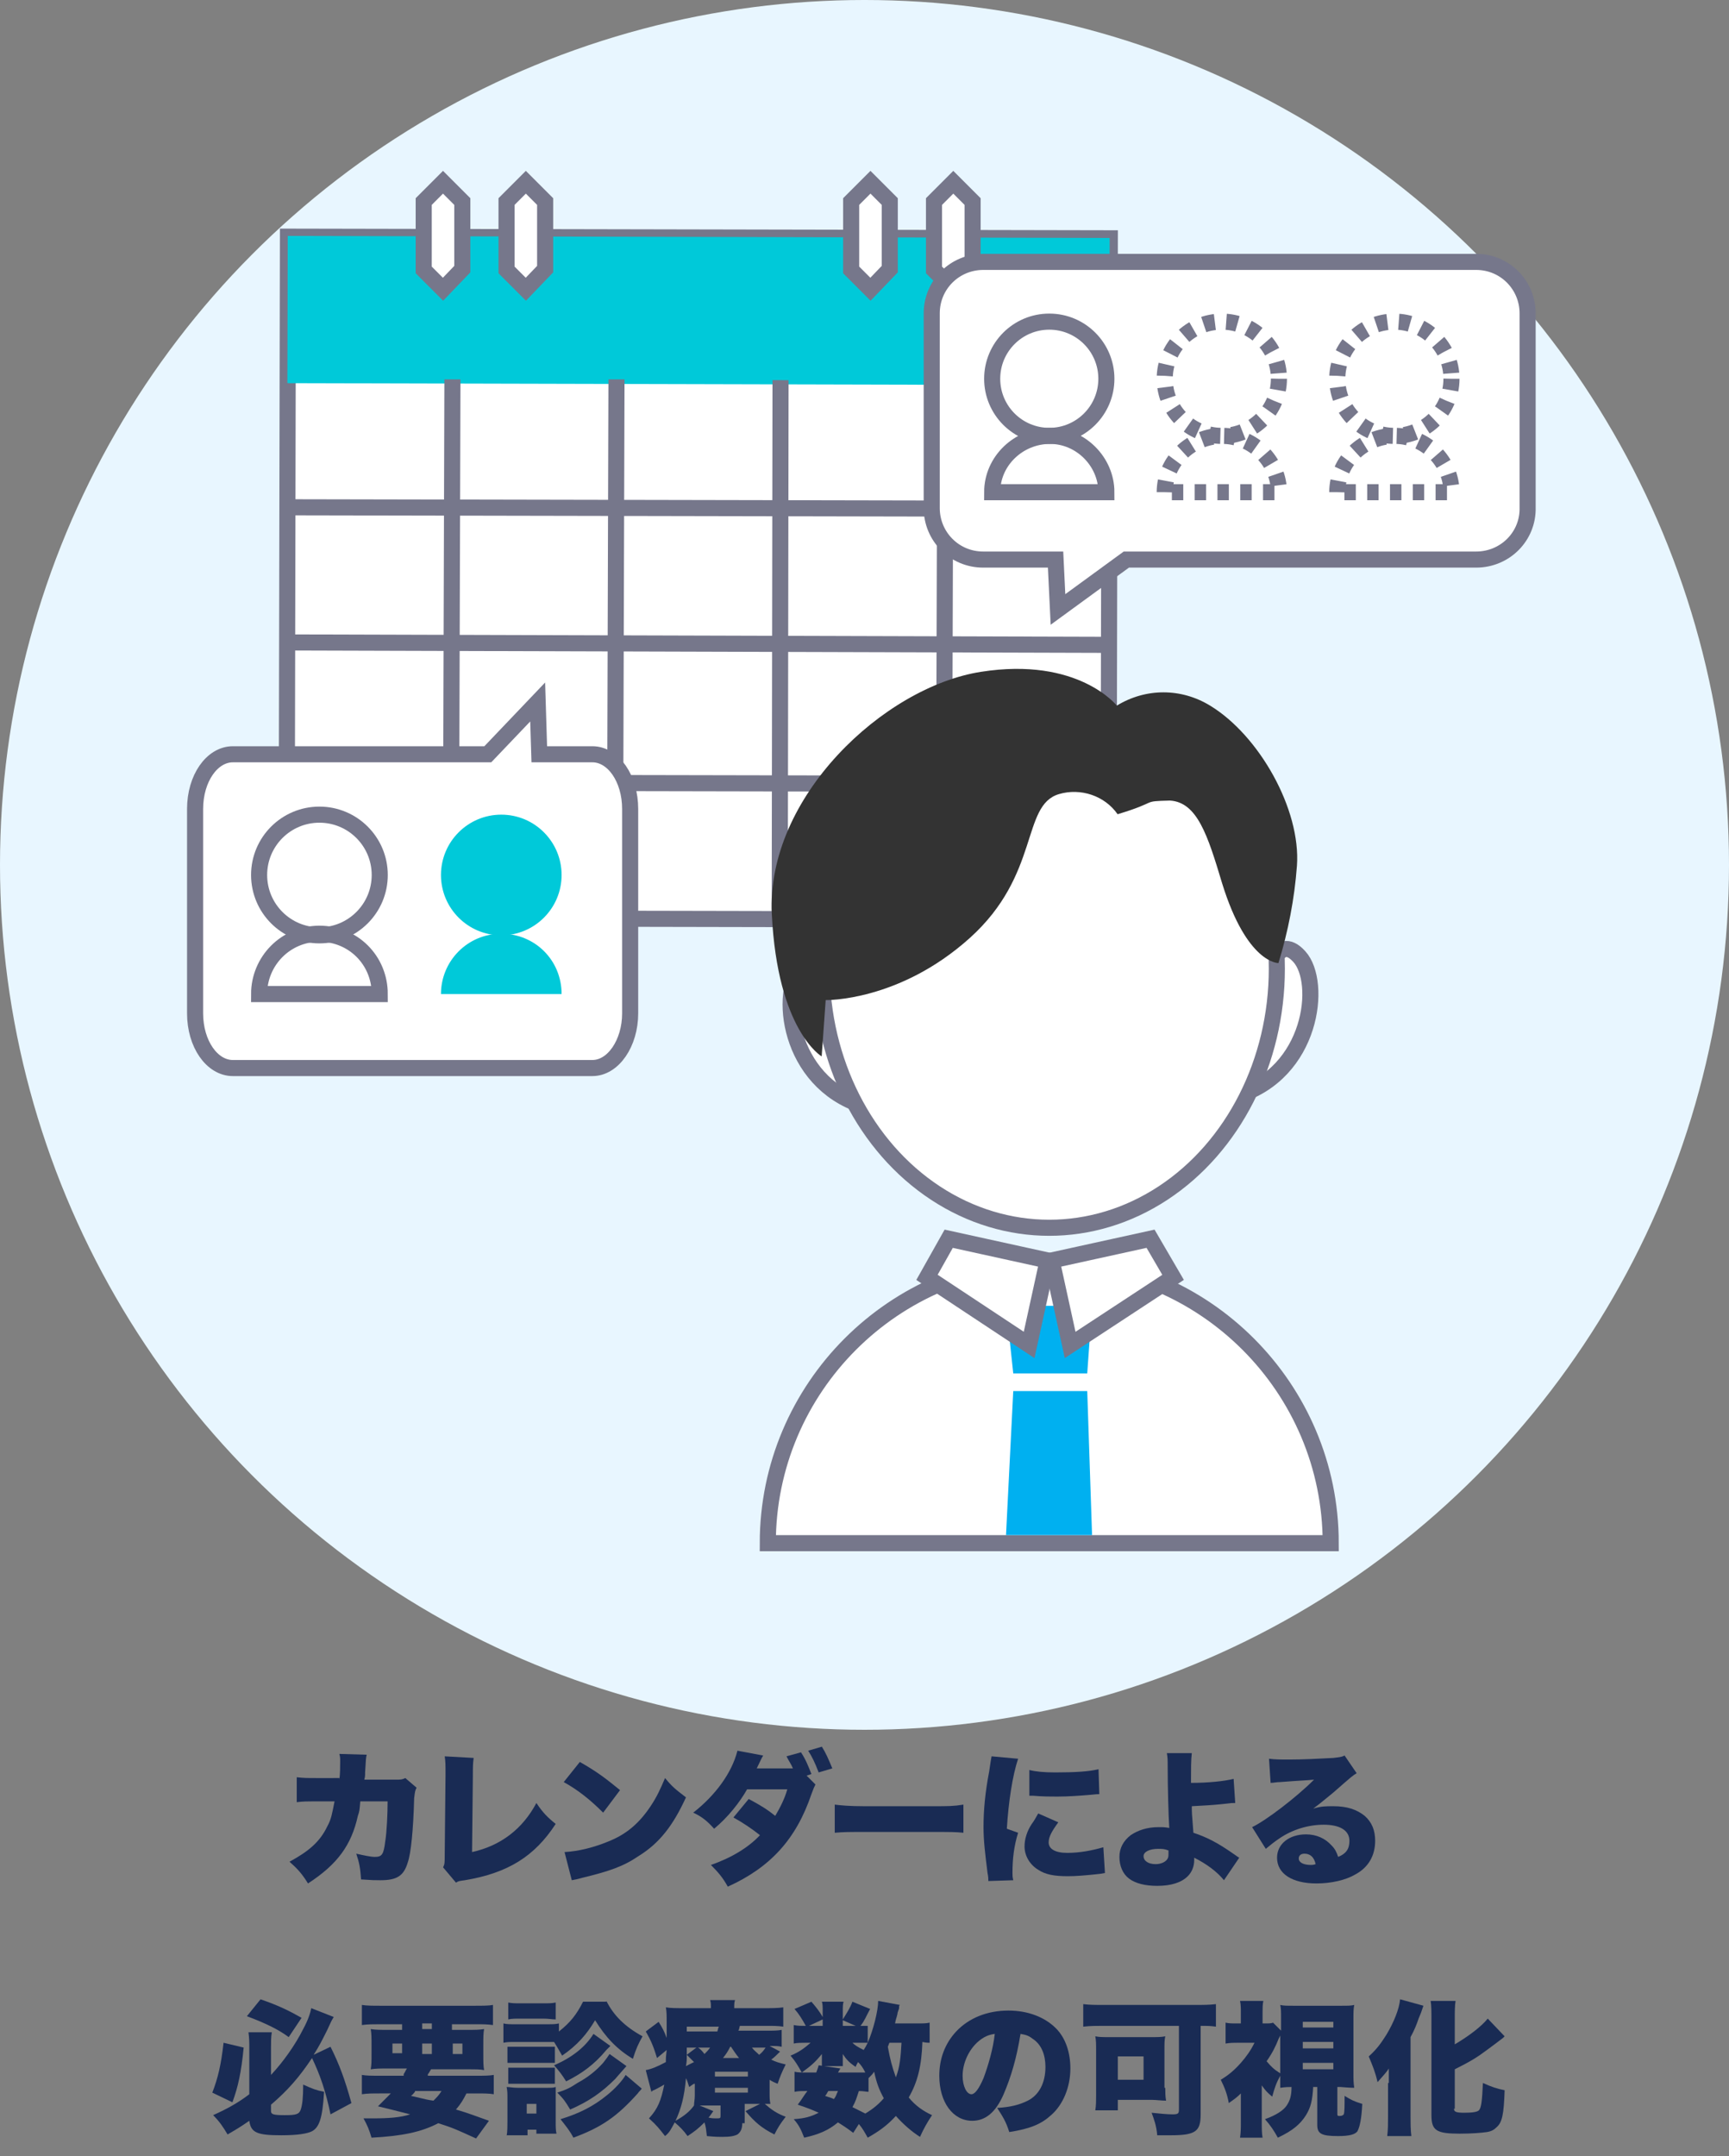 <?xml version="1.0" encoding="utf-8"?>
<!-- Generator: Adobe Illustrator 25.4.1, SVG Export Plug-In . SVG Version: 6.00 Build 0)  -->
<svg version="1.1" id="コンポーネント_15_1" xmlns="http://www.w3.org/2000/svg" xmlns:xlink="http://www.w3.org/1999/xlink"
	 x="0px" y="0px" viewBox="0 0 215 268" style="enable-background:new 0 0 215 268;" xml:space="preserve">
<rect x="0" y="0" width="215" height="268" fill="#808080" stroke="none"/>
<style type="text/css">
	.st0{fill:#E8F6FF;}
	.st1{enable-background:new    ;}
	.st2{fill:#192B54;}
	.st3{fill:#FFFFFF;stroke:#76778B;stroke-width:2;stroke-miterlimit:10;}
	.st4{fill:#00C9D9;}
	.st5{fill:none;stroke:#76778B;stroke-width:2;stroke-miterlimit:10;}
	.st6{fill:none;stroke:#76778B;stroke-width:2;stroke-miterlimit:10;stroke-dasharray:1.417;}
	.st7{fill:#FFFFFF;stroke:#76778B;stroke-width:2;}
	.st8{fill:#FFFFFF;stroke:#76778B;stroke-width:2.001;stroke-miterlimit:4.002;}
	.st9{fill:#333333;}
	.st10{fill:#00B0F0;}
</style>
<circle id="楕円形_59" class="st0" cx="107.5" cy="107.5" r="107.5"/>
<g class="st1">
	<path class="st2" d="M42.2,221.2c0.1-0.7,0.1-1.7,0.1-2.3c0-0.4,0-0.5-0.1-0.9l3.4,0.1c-0.1,0.4-0.1,0.5-0.2,2.2
		c0,0.5,0,0.5-0.1,0.9h3.9c0.6,0,0.8,0,1.2-0.2l1.4,1.2c-0.2,0.4-0.2,0.5-0.3,1.3c-0.1,3.9-0.4,6.9-0.8,8c-0.5,1.7-1.4,2.2-3.4,2.2
		c-0.7,0-1,0-2.4-0.1c-0.1-1.4-0.2-2-0.6-3.2c0.9,0.2,1.8,0.4,2.3,0.4c0.9,0,1.1-0.3,1.3-1.9c0.2-1.2,0.3-3.5,0.3-5h-3.4
		c-0.1,1.2-0.1,1.2-0.3,1.8c-0.8,3.6-2.5,6-6.2,8.4c-0.8-1.3-1.4-1.9-2.3-2.7c2.4-1.3,3.8-2.5,4.7-4.4c0.5-0.9,0.6-1.6,0.9-3.1h-2.3
		c-1.2,0-1.6,0-2.4,0.1l0-3.1c0.9,0.1,1.2,0.1,2.5,0.1H42.2z"/>
	<path class="st2" d="M58.9,218.5c-0.1,0.7-0.1,1.2-0.1,2.2l-0.1,9.5c3.6-0.8,6.3-2.9,8-6.1c0.8,1.2,1.4,1.8,2.4,2.6
		c-2.6,4-5.9,6.1-11.3,7c-0.7,0.1-0.8,0.1-1.1,0.3l-1.6-1.9c0.2-0.4,0.2-0.6,0.2-1.5l0.1-10c0-0.1,0-0.2,0-0.3c0-0.8,0-1.4-0.1-2
		L58.9,218.5z"/>
	<path class="st2" d="M72.1,219c2.3,1.3,3.4,2.2,5,3.5l-2.1,2.8c-1.6-1.6-3.1-2.8-4.9-3.8L72.1,219z M70.2,230.2
		c1.8-0.1,3.7-0.6,5.4-1.3c2.3-0.9,3.9-2.3,5.3-4.4c0.8-1.2,1.2-2.1,1.8-3.5c0.9,1.1,1.3,1.4,2.6,2.4c-1.6,3.5-3.3,5.7-5.9,7.3
		c-1.9,1.3-3.7,1.9-7,2.7c-0.7,0.2-0.8,0.2-1.3,0.3L70.2,230.2z"/>
	<path class="st2" d="M101.4,221.8c-0.2,0.4-0.2,0.4-0.5,1.2c-1.9,5.6-5.1,9.1-10.4,11.5c-0.6-1.1-1.2-1.8-2.1-2.7
		c2.6-0.9,4.7-2.2,6.1-3.7c-1-0.8-2.2-1.6-3.3-2.2l1.9-2.3c1.5,0.8,2.3,1.3,3.3,2.1c0.6-1,1.2-2.2,1.5-3.3l-5,0
		c-0.9,1.6-2.4,3.5-4.1,4.9c-0.8-0.9-1.5-1.5-2.6-2c2.7-2.1,4.8-4.9,5.5-7.7l3.2,0.6c-0.2,0.3-0.4,0.8-0.8,1.6l4.2,0h0.3
		c-0.2-0.5-0.5-0.9-0.8-1.5l1.8-0.5c0.6,0.9,0.9,1.7,1.3,2.7l-0.6,0.2L101.4,221.8z M102.2,217.1c0.5,0.8,0.8,1.5,1.3,2.7l-1.7,0.5
		c-0.5-1.3-0.8-1.9-1.3-2.7L102.2,217.1z"/>
	<path class="st2" d="M103.8,224.3c0.8,0.1,1.8,0.2,3.7,0.2h8.6c1.8,0,2.5,0,3.7-0.2v3.5c-0.9-0.1-1.7-0.1-3.7-0.1h-8.6
		c-2,0-2.6,0-3.7,0.1V224.3z"/>
	<path class="st2" d="M126.6,218.6c-0.7,2.1-1.2,5.4-1.4,8.7l1.4,0.5c-0.5,1.6-0.7,3.2-0.7,5c0,0.3,0,0.5,0.1,0.9l-3.1,0.1
		c0-0.3,0-0.5-0.1-1c-0.3-2.4-0.5-4-0.5-5.7c0-2.1,0.2-4.3,0.7-6.9c0.2-1.3,0.2-1.4,0.3-1.9L126.6,218.6z M131.6,226.5
		c-0.8,1.1-1.2,1.8-1.2,2.5c0,0.8,0.8,1.3,2.3,1.3c1.6,0,3.1-0.3,4.5-0.7l0.2,3.2c-0.5,0.1-0.5,0.1-1.5,0.2c-1,0.1-2.1,0.2-3.1,0.2
		c-1.7,0-2.8-0.2-3.7-0.8c-1-0.6-1.7-1.7-1.7-2.9c0-0.9,0.3-1.9,0.9-2.8c0.3-0.4,0.4-0.6,0.8-1.3L131.6,226.5z M128,220
		c0.8,0.2,1.8,0.3,3.2,0.3c2.4,0,4.2-0.1,5.4-0.4l0.1,3.1c-0.2,0-0.3,0-1.3,0.1c-1.2,0.1-2.6,0.2-3.8,0.2c-1.1,0-2,0-3.1-0.1
		c-0.1,0-0.3,0-0.5,0L128,220z"/>
	<path class="st2" d="M148.2,217.9c-0.1,0.8-0.1,2.1-0.1,3.4c0,0,0,0.1,0,0.3c2.1,0,4.1-0.2,5.3-0.5l0.2,3c-0.4,0-0.5,0-1.3,0.1
		c-1.8,0.2-2.5,0.2-4.1,0.3c0,0.8,0,0.8,0.2,3.3c1.8,0.6,3.1,1.3,5.1,2.7c0.3,0.2,0.4,0.3,0.6,0.4l-1.9,2.8c-0.8-1-2.1-2-3.7-2.8
		c0,0.1,0,0.2,0,0.3c0,0.8-0.3,1.5-0.8,2c-0.8,0.8-2.1,1.2-3.8,1.2c-1.5,0-2.7-0.3-3.5-0.9c-0.8-0.6-1.2-1.6-1.2-2.7s0.5-2,1.4-2.7
		c0.9-0.6,2-1,3.5-1c0.5,0,0.7,0,1.3,0.1c-0.1-1.4-0.2-5.1-0.2-7.6c0-0.9,0-1.1-0.1-1.7L148.2,217.9z M144,229.8
		c-1.1,0-1.8,0.4-1.8,0.9c0,0.6,0.6,1,1.5,1c0.7,0,1.3-0.3,1.5-0.7c0.1-0.2,0.1-0.3,0.1-0.8c0-0.1,0-0.2,0-0.2
		C144.8,229.8,144.5,229.8,144,229.8z"/>
	<path class="st2" d="M157.8,218.6c0.8,0.1,1.4,0.1,2.6,0.1c1.6,0,3.6-0.1,5.4-0.2c0.8-0.1,1-0.1,1.4-0.3l1.5,2.2
		c-0.5,0.3-0.5,0.3-2.9,2.4c-1,0.8-1.3,1.1-2.5,2c1-0.3,1.5-0.3,2.5-0.3c1.7,0,2.9,0.4,3.9,1.2c0.9,0.8,1.3,1.8,1.3,3.1
		c0,1.8-0.8,3.3-2.5,4.2c-1.2,0.7-3,1.1-4.8,1.1c-3,0-4.9-1.2-4.9-3.2c0-1.7,1.5-2.9,3.6-2.9c1.3,0,2.4,0.5,3.2,1.4
		c0.4,0.4,0.6,0.8,0.8,1.4c1-0.4,1.4-1,1.4-2c0-1.3-1.2-2-3.2-2c-1.9,0-3.9,0.6-5.5,1.7c-0.6,0.4-1.1,0.8-1.7,1.3l-1.7-2.7
		c1.7-0.8,5.5-3.7,7.7-5.9c-1,0.1-1.7,0.1-4.2,0.3c-0.5,0-0.8,0.1-1.2,0.1L157.8,218.6z M162.2,230.4c-0.4,0-0.7,0.2-0.7,0.6
		c0,0.5,0.6,0.8,1.5,0.8c0.2,0,0.3,0,0.6-0.1C163.4,230.8,162.9,230.4,162.2,230.4z"/>
</g>
<g class="st1">
	<path class="st2" d="M33.7,262.4c0,0.4,0.3,0.5,1.7,0.5c1.4,0,1.8-0.1,2-0.7c0.2-0.6,0.3-1.5,0.3-3.1c1.1,0.5,1.6,0.7,2.6,0.9
		c-0.2,3.3-0.6,4.4-1.5,4.9c-0.6,0.3-1.8,0.5-3.8,0.5c-3,0-3.8-0.3-4-1.8c-1,0.7-1.5,1-2.7,1.7c-0.6-1-1-1.6-1.8-2.4
		c1.8-0.8,3.2-1.6,4.5-2.6v-5.7c0-0.8,0-1.2-0.1-2h2.9c-0.1,0.6-0.1,1.2-0.1,1.9v3.4c1.5-1.6,3-3.7,4-5.7c0.6-1.1,0.9-2,1-2.6
		l2.8,1.1c-0.3,0.5-0.3,0.5-0.8,1.6c-0.7,1.4-1,2-1.7,3.1l2.1-1c1.1,2.2,1.8,4.1,2.6,7l-2.6,1.4c-0.6-2.9-1.3-4.9-2.3-7
		c-1.6,2.4-3,4-5.1,5.8V262.4z M30.3,254.5c-0.3,3.1-0.7,4.9-1.4,6.8l-2.5-1.2c0.7-1.8,1.1-3.5,1.4-6.2L30.3,254.5z M32.4,248.5
		c2.3,0.8,3.5,1.4,5.1,2.3l-1.6,2.4c-1.2-0.9-2.8-1.7-5.2-2.6L32.4,248.5z"/>
	<path class="st2" d="M50.2,257.8c0.2-0.3,0.2-0.4,0.4-0.7h-2.4c-0.9,0-1.5,0-2.1,0.1c0.1-0.6,0.1-1,0.1-1.9v-1.1c0-0.9,0-1.4-0.1-2
		c0.6,0.1,1.2,0.1,2.1,0.1H50v-0.7h-2.8c-0.8,0-1.5,0-2.2,0.1v-2.5c0.6,0.1,1.4,0.1,2.4,0.1h11.5c1.1,0,1.9,0,2.4-0.1v2.5
		c-0.7-0.1-1.3-0.1-2.2-0.1h-2.9v0.7h1.9c1,0,1.5,0,2.1-0.1c-0.1,0.5-0.1,1-0.1,2v1.1c0,1,0,1.5,0.1,2c-0.5-0.1-1-0.1-2-0.1h-4.6
		c-0.1,0.2-0.2,0.3-0.3,0.5c-0.1,0.1-0.1,0.1-0.1,0.3h6c1.1,0,1.6,0,2.2-0.1v2.4c-0.6-0.1-1.2-0.1-2.2-0.1h-1.2
		c-0.4,0.8-0.7,1.3-1.3,2c1.7,0.5,2.4,0.8,4.1,1.4l-1.6,2.2c-2.2-1-2.8-1.3-4.7-1.9c-2.1,1.1-4.5,1.6-8.3,1.8c-0.3-1-0.5-1.5-1-2.4
		c0.6,0,1,0,1.2,0c1.9,0,3.4-0.1,4.6-0.5c-1.9-0.5-2.4-0.6-4-1c0.8-0.8,1.1-1.1,1.6-1.6h-1.4c-0.9,0-1.5,0-2.2,0.1v-2.4
		c0.6,0.1,1.1,0.1,2.2,0.1H50.2z M48.8,254v1.2H50V254H48.8z M51.6,260c-0.2,0.2-0.2,0.3-0.5,0.5c2.1,0.5,2.1,0.5,2.8,0.6
		c0.4-0.4,0.7-0.7,1-1.2H51.6z M52.5,252.2h1.2v-0.7h-1.2V252.2z M52.5,255.3h1.2V254h-1.2V255.3z M56.3,255.3h1.2V254h-1.2V255.3z"
		/>
	<path class="st2" d="M75.4,248.7c0.9,1.8,2.3,3.2,4.5,4.4c-0.5,0.9-0.8,1.5-1.2,2.8c-2-1.2-3.4-2.7-4.7-4.8c-1,1.7-2.2,3.1-4.1,4.4
		c-0.5-0.9-0.7-1.2-1-1.7c-0.4,0-0.5,0-0.8,0h-4c-0.7,0-1,0-1.5,0.1v-2.4c0.4,0.1,0.8,0.1,1.5,0.1H68c0.7,0,1.1,0,1.5-0.1v1
		c1.4-1.1,2.2-2.1,3-3.7H75.4z M63,265.5c0.1-0.6,0.1-1.2,0.1-1.8v-2.9c0-0.6,0-0.9-0.1-1.4c0.4,0,0.7,0.1,1.4,0.1H68
		c0.6,0,0.8,0,1.1-0.1c0,0.3,0,0.5,0,1.2v3.1c0,0.6,0,1.1,0.1,1.5h-2.5v-0.5h-1.1v0.7H63z M63.2,248.9c0.5,0.1,0.8,0.1,1.6,0.1h2.7
		c0.8,0,1.1,0,1.6-0.1v2.1c-0.5,0-0.8-0.1-1.6-0.1h-2.7c-0.7,0-1.2,0-1.6,0.1V248.9z M63.2,254.4c0.3,0,0.5,0,1.1,0H68
		c0.5,0,0.7,0,1,0v2c-0.3,0-0.5,0-1,0h-3.8c-0.6,0-0.7,0-1.1,0V254.4z M63.2,257c0.3,0,0.5,0,1.1,0H68c0.6,0,0.7,0,1,0v2
		c-0.3,0-0.5,0-1.1,0h-3.7c-0.5,0-0.7,0-1,0V257z M65.5,262.7h1.2v-1.2h-1.2V262.7z M75.9,254.3c-0.3,0.3-0.3,0.3-0.5,0.5
		c-1.5,1.8-3,2.9-5,3.9c-0.5-0.8-0.8-1.2-1.5-2c2.3-1,3.9-2.3,4.9-3.9L75.9,254.3z M77.9,256.8c-0.9,1-1.3,1.5-1.4,1.6
		c-1.7,1.7-3.3,2.8-5.6,3.8c-0.6-1-0.8-1.3-1.6-2.1c1.2-0.4,1.6-0.6,2.5-1.2c1.3-0.7,2.3-1.5,3.2-2.5c0.4-0.5,0.6-0.8,0.8-1.1
		L77.9,256.8z M79.8,259.6c-0.2,0.3-0.3,0.3-0.5,0.6c-2.6,2.9-4.5,4.2-8,5.5c-0.4-0.8-0.9-1.4-1.6-2.3c2.3-0.7,4.1-1.6,5.8-3
		c1-0.8,1.9-1.8,2.3-2.5L79.8,259.6z"/>
	<path class="st2" d="M92.3,263.9c0,0.7-0.2,1.1-0.6,1.4c-0.4,0.2-0.9,0.3-1.9,0.3c-0.5,0-0.8,0-1.9-0.1c-0.1-0.8-0.1-1.1-0.3-1.7
		c-0.8,0.8-1.2,1.1-2.1,1.7c-0.5-0.7-1-1.2-1.6-1.7c-0.5,0.9-0.6,1.2-1.2,1.7c-0.7-0.9-1.1-1.4-2-2.2c1.1-1.2,1.5-2.2,1.9-4.2
		c-0.5,0.3-0.9,0.5-1.3,0.7c-0.1,0-0.2,0.1-0.3,0.2l-0.7-2.7c0.6-0.1,1.4-0.4,2.5-1c0-0.6,0-0.6,0.1-1.5l-1.2,1
		c-0.4-1.3-0.7-2.1-1.4-3.3l1.6-1.2c0.5,0.8,0.7,1.2,1,2c0-0.3,0-0.3,0-0.5c0-0.7,0-1.2,0-1.3c0-1.1,0-1.4-0.1-2
		c0.6,0.1,1.3,0.1,2.4,0.1h3.2c0-0.5,0-0.7-0.1-1h3.1c-0.1,0.3-0.1,0.5-0.1,1H95c1,0,1.7,0,2.4-0.1v2.4c-0.7-0.1-1.2-0.1-2-0.1h-3.4
		c-0.1,0.4-0.1,0.5-0.2,0.6h3.5c0.9,0,1.4,0,1.9-0.1v2.1c-0.5-0.1-0.6-0.1-1.5-0.1l1.3,0.7c-0.5,0.5-0.7,0.7-1.1,1
		c0.6,0.3,1,0.4,1.8,0.6c-0.5,1-0.7,1.5-1,2.4c-0.5-0.2-0.7-0.3-1-0.5v1.5c0,0.8,0,1,0.1,1.5c-0.3,0-0.4,0-0.7,0
		c0.8,0.7,1.5,1.2,2.6,1.6c-0.7,0.9-1,1.4-1.4,2.2c-1.6-0.8-2.4-1.5-3.6-2.9l1.8-0.9h-1.9V263.9z M86.3,259
		c-0.2,0.1-0.3,0.2-0.6,0.4c-0.2-0.6-0.2-0.7-0.4-1.1c-0.2,2.3-0.6,3.8-1.3,5.3c1.1-0.6,1.8-1.2,2.3-1.9c0-0.4,0.1-0.7,0.1-1.3V259z
		 M85.4,255.4c0,0.7,0,0.8-0.1,1.4c0.4-0.2,0.6-0.3,1-0.5C85.9,255.9,85.8,255.8,85.4,255.4z M85.4,254.5c0,0.5,0,0.5,0,0.9l1.2-0.9
		H85.4z M89.2,252.5c0.1-0.3,0.1-0.5,0.2-0.6h-4v0.6H89.2z M86.8,254.5c0.3,0.2,0.5,0.4,0.8,0.8c0.3-0.3,0.5-0.5,0.7-0.8H86.8z
		 M88.7,262.4c-0.3,0.4-0.4,0.6-0.6,0.8c0.4,0.1,0.7,0.1,0.9,0.1c0.6,0,0.6,0,0.6-0.4v-1.2h-1.9c-0.2,0-0.3,0-0.7,0L88.7,262.4z
		 M88.9,258.1H93v-0.6h-4.1V258.1z M88.9,260.1H93v-0.6h-4.1V260.1z M91.9,255.8c-0.4-0.5-0.6-0.8-1-1.4h-0.1
		c-0.3,0.6-0.5,0.9-0.9,1.4H91.9z M93.5,254.5c0.3,0.4,0.5,0.5,0.9,0.9c0.4-0.3,0.6-0.6,0.8-0.9H93.5z"/>
	<path class="st2" d="M115.7,253.9c-0.4,0-0.5,0-1-0.1c-0.1,3-0.6,5-1.7,6.9c0.8,1,1.8,1.7,2.9,2.2c-0.6,0.9-1,1.6-1.5,2.7
		c-1.1-0.7-2.1-1.6-3-2.6c-1.1,1.2-2.1,1.9-3.5,2.7c-0.4-0.7-0.6-1.1-1.1-1.7l-0.7,1.1c-0.8-0.6-1.1-0.8-1.9-1.3
		c-1.2,1-2.4,1.5-4.2,1.9c-0.4-1-0.6-1.5-1.3-2.3c1.4-0.1,2.1-0.3,3.1-0.8c-0.9-0.4-1.4-0.6-2.6-1c0.6-0.8,0.8-1.2,1.2-1.7
		c-0.8,0-1.1,0-1.6,0.1v-2.5c0.4,0.1,0.8,0.1,1.5,0.1h1.2c0.1-0.3,0.2-0.5,0.3-0.9l2.7,0.4c-0.1,0.2-0.2,0.3-0.3,0.5h2.4
		c0.4,0,0.6,0,1,0c-0.3-0.6-0.5-0.9-0.9-1.3c-0.1,0.2-0.2,0.3-0.3,0.6c-0.9-0.6-1.2-1-1.6-1.6c0,0.2,0,0.5,0,0.6v0.3
		c0,0.2,0,0.4,0,0.6h-2.6c0-0.1,0-0.1,0-0.2c0,0,0,0,0-0.3V256c0-0.1,0-0.4,0-0.7c-0.9,1.1-1.4,1.5-2.5,2.3
		c-0.5-0.9-0.8-1.4-1.4-2.1c1-0.4,1.7-0.9,2.5-1.6h-0.5c-0.6,0-1.2,0-1.6,0.1v-2.3c0.5,0.1,0.8,0.1,1.5,0.1
		c-0.5-0.9-0.8-1.4-1.4-2.1l2.1-0.9c0.6,0.7,1,1.2,1.4,1.9v-0.7c0-0.6,0-0.9-0.1-1.2h2.7c-0.1,0.3-0.1,0.6-0.1,1.2v1
		c0.5-0.8,0.9-1.4,1.2-2.2l2.2,0.9c-0.5,0.9-0.7,1.5-1.2,2.1c0.5,0,0.7,0,0.9,0v2.1c0.7-1.6,1.3-4,1.3-5.2l2.7,0.5
		c-0.1,0.1-0.1,0.1-0.1,0.4c0,0,0,0.1-0.1,0.3c0,0.1-0.1,0.2-0.1,0.4c-0.1,0.5-0.2,0.6-0.3,1.2h2.6c0.9,0,1.3,0,1.7-0.1V253.9z
		 M102.3,251l-1.7,0.8h1.7V251z M103,259.9c-0.2,0.3-0.2,0.4-0.4,0.6c0.5,0.2,0.7,0.2,1.1,0.4c0.3-0.4,0.3-0.6,0.5-1H103z
		 M106.4,251.8l-1.6-0.7v0.7H106.4z M108,260c-0.3,0-0.6-0.1-1.2-0.1c-0.3,0.9-0.4,1.3-0.8,2c0.6,0.3,0.8,0.4,1.6,0.8
		c1-0.6,1.7-1.2,2.3-1.9c-0.6-1.1-0.9-1.9-1.2-3.3c-0.2,0.3-0.3,0.4-0.7,0.8V260z M106,253.9c0.3,0.3,0.6,0.5,1.4,0.9
		c0.2-0.3,0.3-0.5,0.5-0.9c-0.2,0-0.5,0-1,0H106z M110.6,253.9c-0.1,0.2-0.1,0.3-0.2,0.5c0.3,1.6,0.5,2.4,1,3.8
		c0.5-1.3,0.6-2.5,0.7-4.3H110.6z"/>
	<path class="st2" d="M124.8,260.3c-1,2.3-2.3,3.3-3.9,3.3c-2.4,0-4.1-2.3-4.1-5.6c0-2.1,0.7-4,2.1-5.5c1.6-1.7,3.9-2.6,6.5-2.6
		c2.4,0,4.5,0.8,5.9,2.2c1.2,1.2,1.8,3,1.8,5c0,2.3-0.9,4.5-2.4,5.8c-1.2,1.1-2.6,1.7-5.2,2.1c-0.4-1.3-0.8-1.9-1.5-3
		c1.7-0.1,2.8-0.4,3.8-0.9c1.4-0.7,2.2-2.2,2.2-4.2c0-1.5-0.5-2.8-1.6-3.5c-0.5-0.4-0.9-0.5-1.5-0.6
		C126.4,255.9,125.7,258.2,124.8,260.3z M121.7,253.7c-1.2,1-2,2.7-2,4.3c0,1.3,0.5,2.3,1.1,2.3c0.4,0,0.9-0.6,1.5-2
		c0.6-1.6,1.2-3.7,1.4-5.5C122.9,252.9,122.3,253.2,121.7,253.7z"/>
	<path class="st2" d="M137.2,251.8c-0.9,0-1.6,0-2.5,0.1v-2.8c0.8,0.1,1.5,0.1,2.5,0.1h11.5c0.9,0,1.7,0,2.5-0.1v2.8
		c-0.7-0.1-1.1-0.1-1.9-0.1v11c0,2.1-0.6,2.6-3.7,2.6c-0.5,0-0.9,0-1.7,0c-0.1-1.2-0.4-2-0.7-2.8c1,0.1,1.9,0.2,2.6,0.2
		c0.7,0,0.8-0.1,0.8-0.6v-10.4H137.2z M144.9,259.5c0,0.6,0,1,0.1,1.6c-0.5,0-1.3-0.1-1.7-0.1H139v1.3h-2.8c0.1-0.6,0.1-1.2,0.1-1.8
		v-5.7c0-0.7,0-1.2-0.1-1.7c0.5,0.1,0.9,0.1,1.7,0.1h5.3c0.7,0,1.2,0,1.7-0.1c-0.1,0.5-0.1,0.8-0.1,1.6V259.5z M139,258.5h3.2v-2.9
		H139V258.5z"/>
	<path class="st2" d="M163.3,259.3c-0.1,1.8-0.3,2.6-0.9,3.6c-0.7,1.1-1.6,1.9-3.5,2.8c-0.5-0.9-0.9-1.5-1.6-2.3
		c1.4-0.5,2.3-1.1,2.7-1.7c0.4-0.6,0.6-1.2,0.6-2.3c-0.3,0-0.7,0-1.4,0.1c0-0.5,0-0.9,0-1.5c-0.5,0.9-0.7,1.5-1,2.6
		c-0.6-0.5-0.8-0.7-1.3-1.4v4.5c0,0.9,0,1.4,0.1,2h-2.8c0.1-0.7,0.1-1.2,0.1-2v-3.5c-0.5,0.5-0.8,0.7-1.5,1.2
		c-0.2-1.1-0.5-1.9-1-2.9c1-0.6,1.7-1.2,2.5-2.1c0.7-0.8,1.2-1.5,1.7-2.5h-2c-0.6,0-1,0-1.6,0.1v-2.6c0.4,0.1,0.8,0.1,1.4,0.1h0.5
		v-1.4c0-0.5,0-0.9-0.1-1.4h2.9c-0.1,0.4-0.1,0.9-0.1,1.4v1.4h0.3c0.5,0,0.8,0,1-0.1l1,1v-1.4c0-1,0-1.3-0.1-1.8
		c0.4,0.1,0.7,0.1,1.8,0.1h5.7c1,0,1.3,0,1.7-0.1c-0.1,0.5-0.1,0.9-0.1,1.8v6.7c0,0.8,0,1.1,0.1,1.8c-0.1,0-0.6,0-1.7-0.1h-0.4v3.4
		c0,0.2,0.1,0.2,0.3,0.2c0.3,0,0.4-0.1,0.5-0.2c0.1-0.3,0.1-1,0.1-2.3c0.8,0.5,1.2,0.7,2.2,1c-0.1,1.9-0.3,2.8-0.6,3.4
		c-0.3,0.4-1,0.6-2.4,0.6c-2.1,0-2.6-0.3-2.6-1.4v-4.7H163.3z M159.3,252.8c-0.1,0.2-0.1,0.2-0.3,0.6c-0.4,1-0.8,1.8-1.5,2.8
		c0.6,0.7,0.9,1,1.7,1.5V252.8z M162,252h3.8v-0.7H162V252z M162,254.6h3.8v-0.8H162V254.6z M162,257.2h3.8v-0.8H162V257.2z"/>
	<path class="st2" d="M172.7,258.9c0-0.1,0-0.8,0-1.8c-0.3,0.5-0.9,1.1-1.4,1.7c-0.3-1.3-0.6-2-1.1-3.2c1-0.9,1.5-1.6,2.2-2.7
		c0.9-1.5,1.6-3.2,1.7-4.4l2.9,0.8c-0.3,0.9-0.3,0.9-0.6,1.6c-0.2,0.6-0.5,1.4-1,2.3v9.9c0,0.8,0,1.6,0.1,2.4h-3
		c0.1-0.8,0.1-1.6,0.1-2.4V258.9z M180.8,262.1c0,0.4,0.3,0.5,1.3,0.5c1,0,1.6-0.1,1.8-0.3c0.3-0.3,0.4-1.2,0.5-3.4
		c1.1,0.5,1.7,0.7,2.7,0.9c-0.1,3-0.3,4-1,4.6c-0.3,0.3-0.6,0.5-1.2,0.6c-0.7,0.1-1.9,0.2-3.4,0.2c-2.9,0-3.5-0.4-3.5-2.3v-11.8
		c0-1,0-1.8-0.1-2.4h3.1c-0.1,0.6-0.1,1.3-0.1,2.4v3c1.7-1,3.3-2.2,4.1-3.2l2.1,2.2c-0.1,0.1-0.1,0.1-0.2,0.2
		c-0.5,0.4-1.6,1.2-2,1.5c-1.2,0.9-2,1.4-4,2.4V262.1z"/>
</g>
<g id="グループ_139" transform="translate(24.259 22.651)">
	
		<rect id="長方形_78" x="20.2" y="-1.9" transform="matrix(1.999996e-03 -1 1 1.999996e-03 13.238 111.668)" class="st3" width="84.7" height="102.2"/>
	
		<rect id="長方形_79" x="53.5" y="-35.1" transform="matrix(2.495811e-03 -1 1 2.495811e-03 46.444 78.56)" class="st4" width="18.3" height="102.2"/>
	<line id="線_27" class="st5" x1="31.8" y1="91.5" x2="32" y2="24.5"/>
	<line id="線_28" class="st5" x1="52.2" y1="91.6" x2="52.4" y2="24.5"/>
	<line id="線_29" class="st5" x1="113.7" y1="40.6" x2="11.5" y2="40.4"/>
	<line id="線_30" class="st5" x1="113.6" y1="57.5" x2="11.4" y2="57.2"/>
	<line id="線_31" class="st5" x1="113.7" y1="74.8" x2="11.5" y2="74.6"/>
	<line id="線_32" class="st5" x1="93.1" y1="91.7" x2="93.3" y2="24.6"/>
	<line id="線_33" class="st5" x1="72.7" y1="91.6" x2="72.8" y2="24.6"/>
	<g id="グループ_128" transform="translate(28.429)">
		<g id="グループ_126">
			<path id="パス_78" class="st3" d="M2.4,13.3L2.4,13.3L0,10.9V2.4L2.4,0l0,0l2.4,2.4v8.4L2.4,13.3z"/>
			<path id="パス_79" class="st3" d="M12.7,13.3L12.7,13.3l-2.4-2.4V2.4L12.7,0l0,0l2.4,2.4v8.4L12.7,13.3z"/>
		</g>
		<g id="グループ_127" transform="translate(53.154)">
			<path id="パス_80" class="st3" d="M2.4,13.3L2.4,13.3L0,10.9V2.4L2.4,0l0,0l2.4,2.4v8.4L2.4,13.3z"/>
			<path id="パス_81" class="st3" d="M12.7,13.3L12.7,13.3l-2.4-2.4V2.4L12.7,0l0,0l2.4,2.4v8.4L12.7,13.3z"/>
		</g>
	</g>
	<path id="パス_82" class="st3" d="M159.3,46.9h-43.5l-8.5,6.2l-0.3-6.2H98c-3.6,0-6.4-2.9-6.4-6.4V16.3c0-3.6,2.9-6.4,6.4-6.4
		h61.3c3.6,0,6.4,2.9,6.4,6.4v24.1C165.8,44,162.9,46.9,159.3,46.9C159.3,46.9,159.3,46.9,159.3,46.9z"/>
	<g id="グループ_129" transform="translate(99.118 17.326)">
		<circle id="楕円形_26" class="st5" cx="7.1" cy="7.1" r="7.1"/>
		<path id="パス_83" class="st5" d="M0,21.2c0-3.9,3.3-7,7.2-7c3.8,0,7,3.2,7,7H0z"/>
	</g>
	<g id="グループ_130" transform="translate(120.574 17.326)">
		<circle id="楕円形_27" class="st6" cx="7.1" cy="7.1" r="7.1"/>
		<path id="パス_84" class="st6" d="M0,21.2c0-3.9,3.3-7,7.2-7c3.8,0,7,3.2,7,7H0z"/>
	</g>
	<path id="パス_85" class="st3" d="M4.7,71.1h31.7l6.2-6.5l0.2,6.5h6.6c2.6,0,4.7,3,4.7,6.8v25.4c0,3.7-2.1,6.8-4.7,6.8H4.7
		c-2.6,0-4.7-3-4.7-6.8V77.9C0,74.1,2.1,71.1,4.7,71.1z"/>
	<g id="グループ_131" transform="translate(7.961 78.605)">
		<circle id="楕円形_28" class="st5" cx="7.5" cy="7.5" r="7.5"/>
		<path id="パス_86" class="st5" d="M0,22.3c0-4.1,3.3-7.5,7.5-7.5s7.5,3.3,7.5,7.5c0,0,0,0,0,0H0z"/>
	</g>
	<g id="グループ_132" transform="translate(30.575 78.605)">
		<circle id="楕円形_29" class="st4" cx="7.5" cy="7.5" r="7.5"/>
		<path id="パス_87" class="st4" d="M0,22.3c0-4.1,3.3-7.5,7.5-7.5s7.5,3.3,7.5,7.5c0,0,0,0,0,0H0z"/>
	</g>
	<g id="グループ_133" transform="translate(142.03 17.326)">
		<circle id="楕円形_30" class="st6" cx="7.1" cy="7.1" r="7.1"/>
		<path id="パス_88" class="st6" d="M0,21.2c0-3.9,3.3-7,7.2-7c3.8,0,7,3.2,7,7H0z"/>
	</g>
	<g id="グループ_157" transform="translate(71.215 60.553)">
		<g id="グループ_154" transform="translate(0 0)">
			<path id="パス_155" class="st7" d="M62.2,38.4c0,0,1-5.9,3.9-2.7c2.9,3.2,1.6,14.5-7.8,17.3"/>
			<path id="パス_156" class="st8" d="M8.2,39.6c0,0-0.9-5.9-3.9-2.8c-3,3.2-1.8,14.4,7.5,17.4"/>
			<path id="パス_73" class="st3" d="M0,108.6c0-19.3,15.7-35,35-35c19.3,0,35,15.7,35,35c0,0,0,0,0,0H0z"/>
			<ellipse id="楕円形_44" class="st3" cx="35" cy="37.2" rx="28.3" ry="32.2"/>
			<path id="パス_154" class="st9" d="M43.5,18c-1.6-2.3-4.6-3.3-7.3-2.5c-4.7,1.4-2.3,10-11.1,17.9S7.2,41.1,7.2,41.1l-0.5,7
				c0,0-5.5-3.2-6.2-17.7s13.9-28.2,26-30.1s16.9,4.2,16.9,4.2c3.6-2.2,8-2.2,11.6,0c6.1,3.7,11.3,12.9,10.8,19.9
				c-0.3,4.1-1.1,8.2-2.3,12.1c0,0-3.9,0.1-7-9.9c-1.8-6-3.1-10.1-6.5-10.3C46.3,16.4,48.8,16.4,43.5,18z"/>
		</g>
		<g id="グループ_155" transform="translate(29.623 79.098)">
			<path id="パス_125" class="st10" d="M0,0h10.7l-0.6,8.4H0.9L0,0z"/>
			<path id="パス_126" class="st10" d="M0,28.5h10.7l-0.6-17.9H0.9L0,28.5z"/>
		</g>
		<g id="グループ_156" transform="translate(19.797 70.763)">
			<path id="パス_127" class="st3" d="M2.7,0L15,2.7l-2.3,10.5L0,4.8L2.7,0z"/>
			<path id="パス_128" class="st3" d="M27.8,0L15.5,2.7l2.3,10.5l12.8-8.4L27.8,0z"/>
		</g>
	</g>
</g>
</svg>
